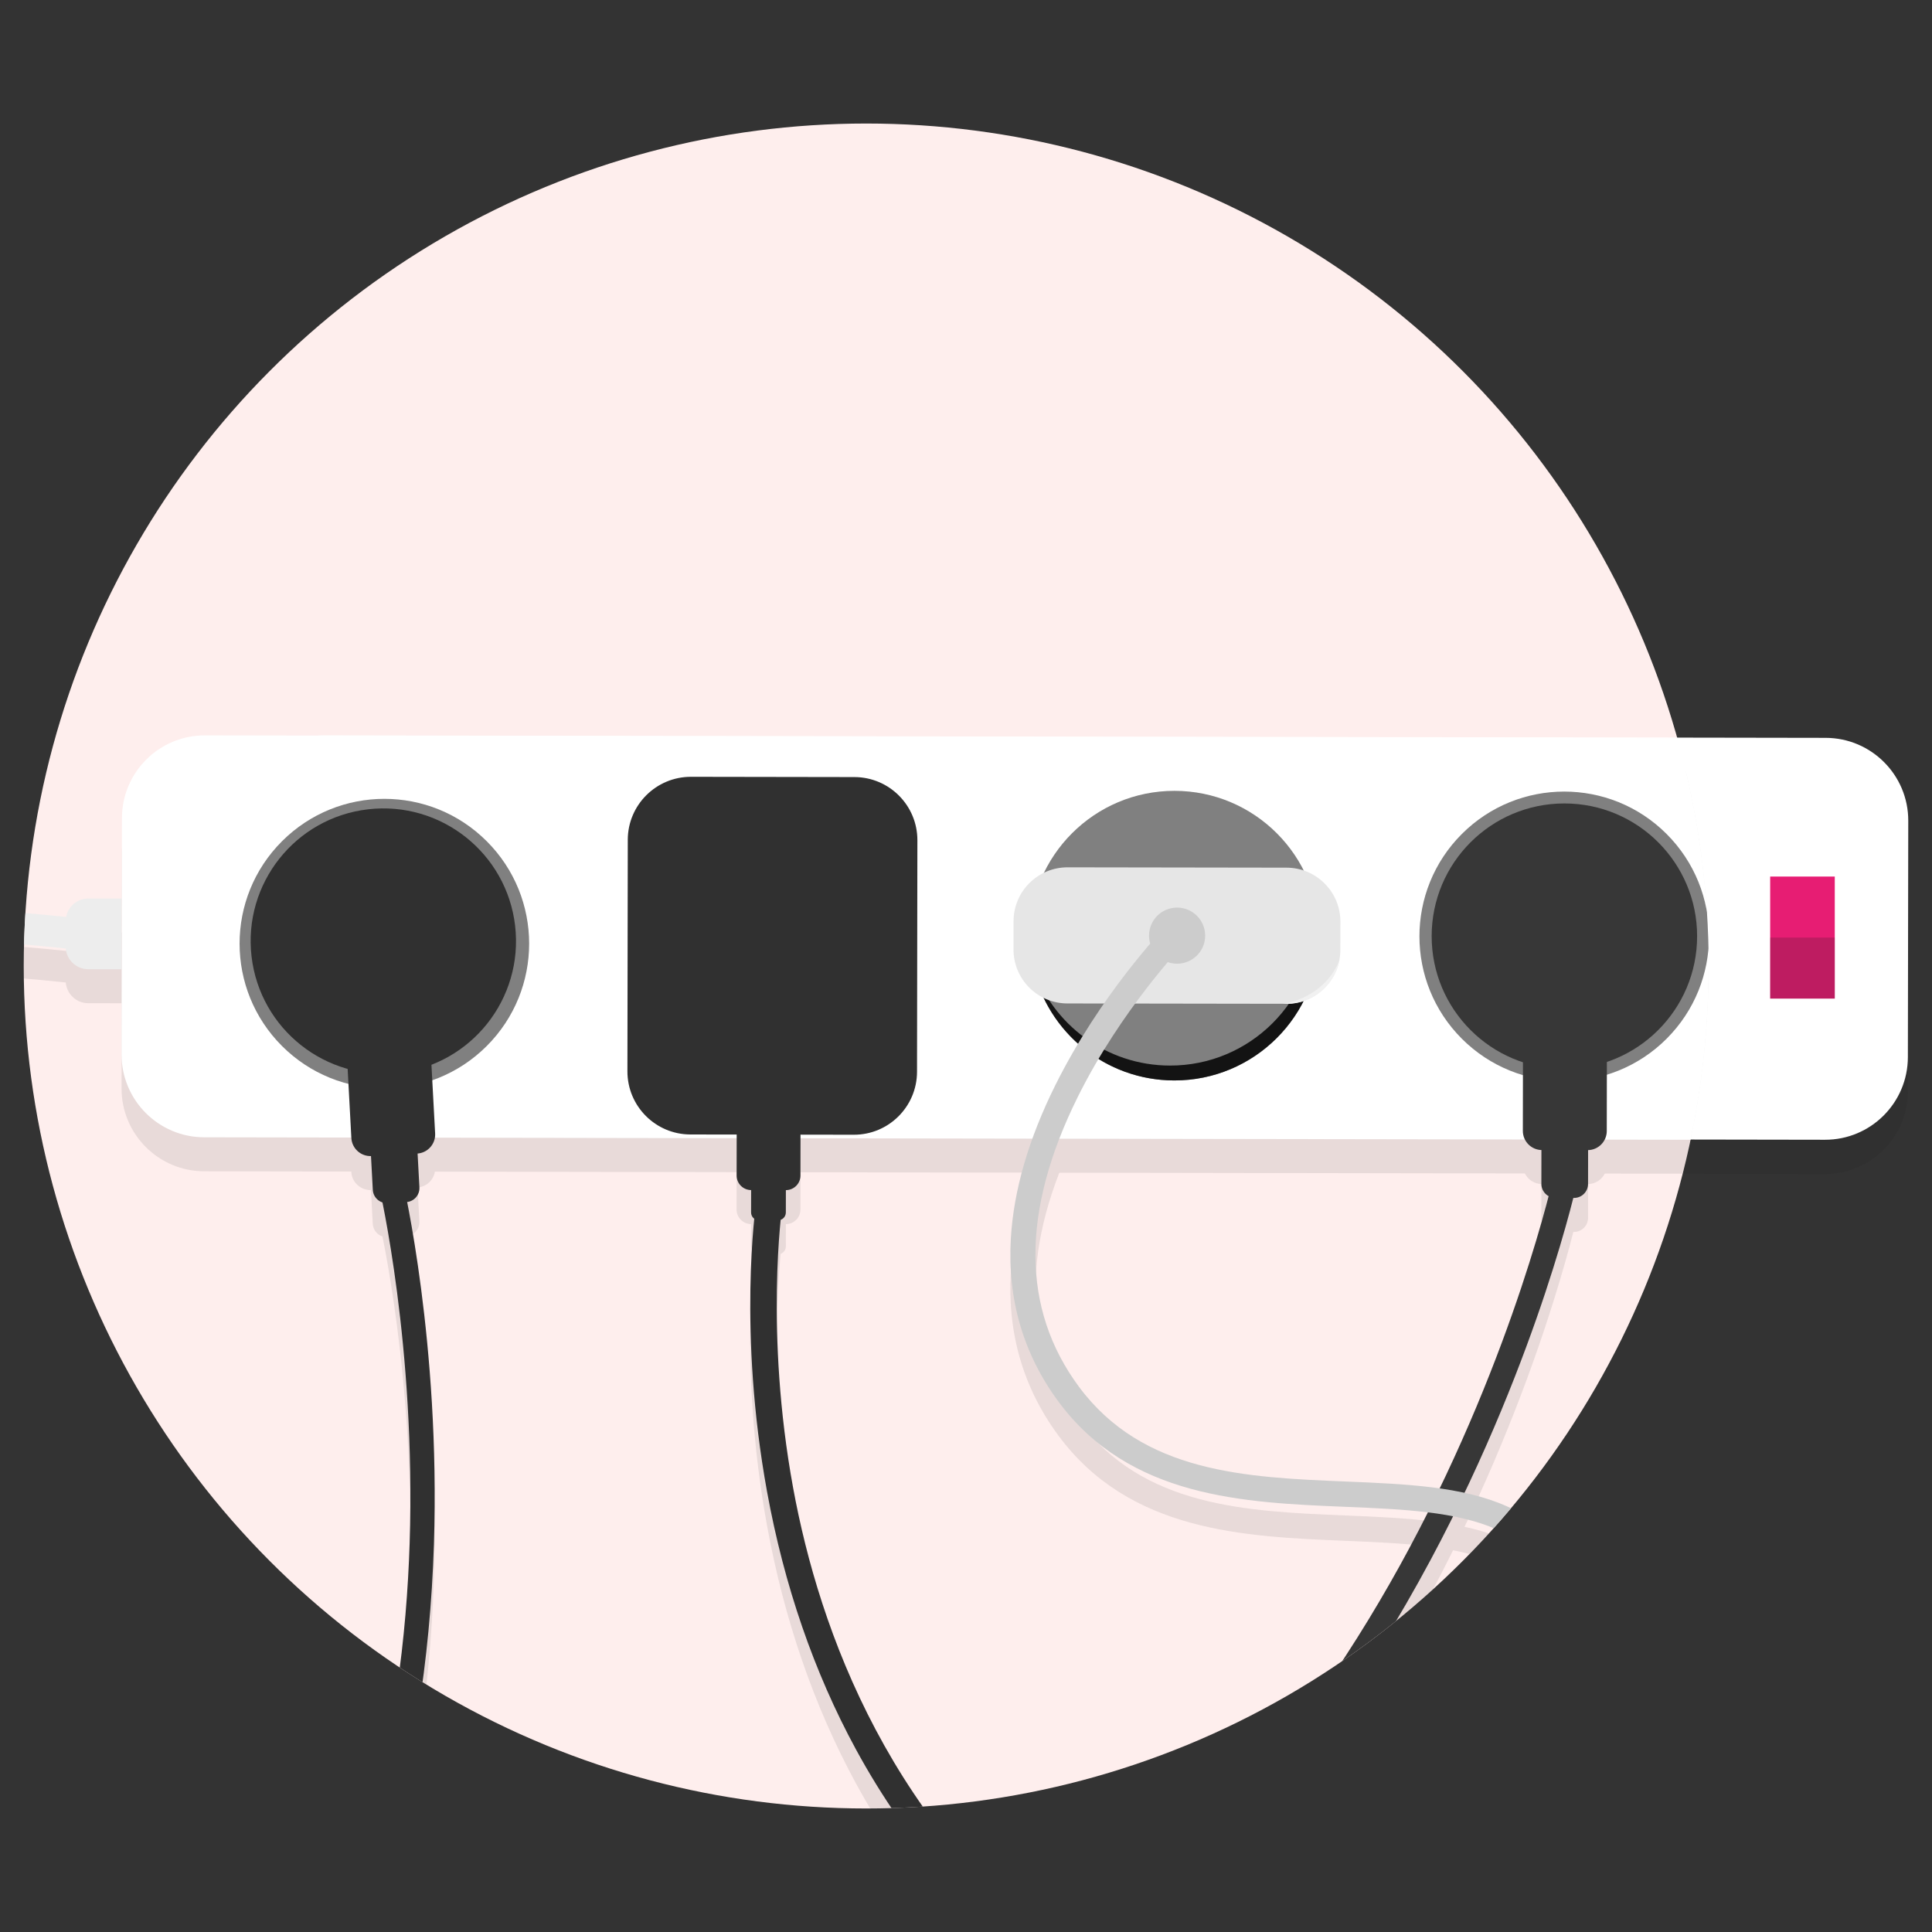 <?xml version="1.0" encoding="utf-8"?>
<!-- Generator: Adobe Illustrator 27.1.1, SVG Export Plug-In . SVG Version: 6.00 Build 0)  -->
<svg version="1.1" id="Layer_1" xmlns="http://www.w3.org/2000/svg" xmlns:xlink="http://www.w3.org/1999/xlink" x="0px" y="0px"
	 viewBox="0 0 800 800" style="enable-background:new 0 0 800 800;" xml:space="preserve">
<rect x="0" y="0" width="800" height="800" fill="#333333" stroke="none"/>
<style type="text/css">
	.st0{opacity:0.1;fill:#1D1D1B;enable-background:new    ;}
	.st1{fill:#FEEEED;}
	.st2{fill:#FFFFFF;}
	.st3{clip-path:url(#SVGID_00000099624666279154712650000013267807554811640763_);}
	.st4{opacity:0.1;}
	.st5{fill:#1D1D1B;}
	.st6{fill:#808080;}
	.st7{fill:#131313;}
	.st8{fill:#373737;}
	.st9{fill:#E6E6E6;}
	.st10{fill:#CCCCCC;}
	.st11{fill:#303030;}
	.st12{fill:#EDEDED;}
	.st13{fill:#F1F1F1;}
	.st14{fill:#E71D73;}
	.st15{opacity:0.2;fill:#1D1D1B;enable-background:new    ;}
</style>
<g>
	<path class="st0" d="M134.36,318.69l621.6,1.02c18.92,0.03,34.24,15.4,34.21,34.32l-0.16,97.89c-0.03,18.92-15.4,34.24-34.32,34.21
		l-621.6-1.02c-18.92-0.03-34.24-15.4-34.21-34.32l0.16-97.89C100.07,333.98,115.44,318.66,134.36,318.69L134.36,318.69z"/>
	<circle class="st1" cx="358.68" cy="400" r="348.85"/>
	<path class="st2" d="M134.36,304.51l621.6,1.02c18.92,0.03,34.24,15.4,34.21,34.32l-0.16,97.89c-0.03,18.92-15.4,34.24-34.32,34.21
		l-621.6-1.02c-18.92-0.03-34.24-15.4-34.21-34.32l0.16-97.89C100.07,319.8,115.44,304.48,134.36,304.51L134.36,304.51z"/>
	<g>
		<defs>
			<circle id="SVGID_1_" cx="358.68" cy="400" r="348.85"/>
		</defs>
		<clipPath id="SVGID_00000039845775675496651430000007981002320766667401_">
			<use xlink:href="#SVGID_1_"  style="overflow:visible;"/>
		</clipPath>
		<g style="clip-path:url(#SVGID_00000039845775675496651430000007981002320766667401_);">
			<g class="st4">
				<path class="st5" d="M84.82,318.58l621.6,1.02c18.92,0.03,34.24,15.4,34.21,34.32l-0.16,97.89
					c-0.03,18.92-15.4,34.24-34.32,34.21L84.55,485c-18.92-0.03-34.24-15.4-34.21-34.32l0.16-97.89
					C50.53,333.87,65.9,318.55,84.82,318.58L84.82,318.58z"/>
				<circle class="st5" cx="647.82" cy="401.77" r="59.96"/>
				<circle class="st5" cx="486.3" cy="401.5" r="59.96"/>
				<path class="st5" d="M544.51,395.44c-0.05,33.11-26.94,59.91-60.06,59.86c-26.27-0.04-48.57-16.98-56.63-40.52
					c6.03,26.68,29.87,46.63,58.38,46.68c33.11,0.05,60-26.75,60.06-59.86c0.01-6.84-1.13-13.41-3.22-19.54
					c0.97,4.3,1.49,8.78,1.48,13.38H544.51z"/>
				
					<ellipse transform="matrix(0.707 -0.707 0.707 0.707 -239.628 231.164)" class="st5" cx="159.23" cy="404.84" rx="59.96" ry="59.96"/>
				<circle class="st5" cx="137.19" cy="404.76" r="8.57"/>
				<circle class="st5" cx="187.67" cy="404.88" r="8.57"/>
				<circle class="st5" cx="647.82" cy="401.77" r="55.3"/>
				<circle class="st5" cx="647.79" cy="401.72" r="54.96"/>
				<path class="st5" d="M657.4,490.31l-18.91-0.03c-4.37-0.01-7.91-3.56-7.91-7.93l0.07-44.57c0.01-4.37,3.56-7.91,7.93-7.91
					l18.91,0.03c4.37,0.01,7.91,3.56,7.91,7.93l-0.07,44.57C665.33,486.78,661.78,490.32,657.4,490.31z"/>
				<path class="st5" d="M651.74,510.11l-7.69-0.01c-3.21-0.01-5.82-2.61-5.81-5.83l0.03-21.97c0.01-3.21,2.61-5.82,5.83-5.81
					l7.69,0.01c3.21,0.01,5.82,2.61,5.81,5.83l-0.03,21.97C657.57,507.52,654.96,510.12,651.74,510.11z"/>
				<path class="st5" d="M95.59,1141.32c5.71-19.42,16.46-49.52,35.24-82.65c21.11-37.23,47.85-70.64,79.5-99.29
					c39.53-35.78,86.83-64.18,140.6-84.42c118.87-44.73,192.04-144.09,232.5-219.57c44.01-82.11,59.95-154.57,60.1-155.29l9.84,2.12
					c-0.16,0.75-4.08,18.77-13.57,47.33c-8.74,26.31-24.06,66.81-47.37,110.34c-26.23,48.99-57.04,91.77-91.57,127.14
					c-43.27,44.32-92.52,77.07-146.39,97.34c-119.01,44.78-182.55,122.19-214.89,179.25c-35,61.75-41.97,113.33-42.04,113.85"/>
				<path class="st5" d="M419.67,407.2l0.02-11.69c0.02-12.34,10.04-22.32,22.38-22.3l90.66,0.14c12.34,0.02,22.32,10.04,22.3,22.38
					l-0.02,11.69c-0.02,12.34-10.04,22.32-22.38,22.3l-90.66-0.14C429.64,429.56,419.65,419.54,419.67,407.2z"/>
				<circle class="st5" cx="487.41" cy="401.5" r="11.62"/>
				<path class="st5" d="M1018.36,1064.06c6.53-66.55-107.41-147.06-207.93-218.08c-83.72-59.15-156.01-110.23-160.39-150.95
					c-2.62-24.41-12.21-39.53-30.17-47.59c-16.78-7.53-39.17-8.45-62.89-9.43c-41.81-1.73-89.19-3.69-118.69-43.55
					c-14.56-19.68-21.2-42.43-19.72-67.61c1.16-19.85,7.36-41.2,18.43-63.45c18.66-37.52,44.44-64.41,45.53-65.54l7.54,7.29
					l-3.77-3.64l3.77,3.64c-0.26,0.27-25.87,27.01-43.79,63.14c-23.52,47.41-23.37,87.76,0.44,119.94
					c26.51,35.83,69.3,37.6,110.69,39.31c24.75,1.03,48.13,1.99,66.74,10.34c21.41,9.6,33.29,27.93,36.31,56.04
					c1.71,15.88,17.64,36.58,48.7,63.28c28.8,24.75,66.94,51.7,107.32,80.23c52.12,36.82,106.01,74.9,146.79,113.08"/>
				<path class="st5" d="M325.41,506.88l-14.39-0.02c-3.33-0.01-6.02-2.71-6.01-6.03l0.05-33.91c0.01-3.33,2.71-6.02,6.03-6.01
					l14.39,0.02c3.33,0.01,6.02,2.71,6.01,6.03l-0.05,33.91C331.43,504.2,328.73,506.88,325.41,506.88z"/>
				<path class="st5" d="M322.15,519.37l-7.91-0.01c-1.79,0-3.24-1.46-3.23-3.25l0.03-18.53c0-1.79,1.46-3.24,3.25-3.23l7.91,0.01
					c1.79,0,3.24,1.46,3.23,3.25l-0.03,18.53C325.39,517.93,323.94,519.37,322.15,519.37z"/>
				<path class="st5" d="M353.55,483.94l-67.68-0.11c-14.43-0.02-26.1-11.74-26.08-26.16l0.15-95.86
					c0.02-14.43,11.74-26.1,26.16-26.08l67.68,0.11c14.43,0.02,26.1,11.74,26.08,26.16l-0.15,95.86
					C379.69,472.28,367.98,483.96,353.55,483.94z"/>
				<polygon class="st5" points="323.92,513.52 323.92,513.53 318.52,512.74 				"/>
				<path class="st5" d="M621.31,1255.18c0.65-13.74-5.24-89.93-31.21-177.58c-22.79-76.91-66.99-180.89-148.14-239.49
					c-36.47-26.33-65.94-59.9-87.6-99.78c-17.29-31.83-29.65-67.71-36.75-106.64c-12.06-66.19-4.81-117.58-4.5-119.74l10.79,1.58
					c-0.09,0.62-7.3,52.13,4.5,116.55c10.84,59.18,40.45,141.78,119.94,199.18c36.64,26.46,69.05,63.9,96.31,111.28
					c22.17,38.52,40.97,83.59,55.89,133.95c14.08,47.52,21.84,90.29,25.87,117.8c4.86,33.19,6.12,56.1,5.77,63.4"/>
				<path class="st5" d="M36.58,386.12l14.72,0.02c5.16,0,9.34,4.2,9.33,9.36l-0.02,10.59c0,5.16-4.2,9.34-9.36,9.33h-1.14
					l-13.57-0.02c-5.16,0-9.34-4.2-9.33-9.36l0.02-10.59C27.23,390.29,31.43,386.11,36.58,386.12L36.58,386.12z"/>
				<path class="st5" d="M-212.42,412.01c33.2-11.25,72.36-18.37,116.41-21.16c74.72-4.73,138.75,4.78,139.39,4.88l-1.95,12.86
					c-0.68-0.1-63.52-9.42-136.85-4.74c-66.95,4.27-156.66,21.38-203.78,78.65"/>
				<polygon class="st5" points="42.41,402.15 41.43,408.58 41.43,408.58 				"/>
				
					<ellipse transform="matrix(0.993 -0.115 0.115 0.993 -45.436 20.968)" class="st5" cx="158.83" cy="403.89" rx="54.96" ry="54.96"/>
				<path class="st5" d="M150.57,432.44l18.88-1.02c4.37-0.24,8.1,3.12,8.33,7.48l2.39,44.51c0.24,4.37-3.12,8.1-7.48,8.33
					l-18.88,1.02c-4.37,0.24-8.1-3.12-8.33-7.48l-2.39-44.51C142.85,436.41,146.21,432.68,150.57,432.44z"/>
				<path class="st5" d="M158.68,478.69l7.68-0.41c3.21-0.17,5.95,2.29,6.12,5.5l1.18,21.94c0.17,3.21-2.29,5.95-5.5,6.12
					l-7.68,0.41c-3.21,0.17-5.95-2.29-6.12-5.5l-1.18-21.94C153.01,481.6,155.47,478.86,158.68,478.69z"/>
				<path class="st5" d="M-405.47,985.46c224.7,46.54,386.57,20.88,481.11-76.29c73.28-75.31,91.55-180.77,93.98-255.98
					c2.64-81.79-12.33-146.35-12.48-147l9.8-2.31c0.15,0.66,15.43,66.52,12.74,149.63c-1.58,48.9-8.96,94.17-21.95,134.57
					c-16.29,50.68-41.48,93.79-74.88,128.11c-21.48,22.08-46.71,40.84-74.99,55.76c-30.62,16.16-65.59,28.22-103.93,35.85
					c-41.12,8.18-87.22,11.47-137,9.79"/>
				<path class="st5" d="M554.68,411.55c-5.57,13.87-18.67,17.4-23.1,18.21h1.12c10.94,0.02,20.05-7.83,21.99-18.21H554.68z"/>
			</g>
			<g>
				<path class="st2" d="M84.82,304.51l621.6,1.02c18.92,0.03,34.24,15.4,34.21,34.32l-0.16,97.89
					c-0.03,18.92-15.4,34.24-34.32,34.21l-621.6-1.02c-18.92-0.03-34.24-15.4-34.21-34.32l0.16-97.89
					C50.53,319.8,65.9,304.48,84.82,304.51L84.82,304.51z"/>
				
					<ellipse transform="matrix(0.707 -0.707 0.707 0.707 -84.401 571.63)" class="st6" cx="647.82" cy="387.7" rx="59.96" ry="59.96"/>
				<circle class="st6" cx="486.3" cy="387.43" r="59.96"/>
				<path class="st7" d="M544.51,381.37c-0.05,33.11-26.94,59.91-60.06,59.86c-26.27-0.04-48.57-16.98-56.63-40.52
					c6.03,26.68,29.87,46.63,58.38,46.68c33.11,0.05,60-26.75,60.06-59.86c0.01-6.84-1.13-13.41-3.22-19.54
					c0.97,4.3,1.49,8.78,1.48,13.38H544.51z"/>
				
					<ellipse transform="matrix(0.707 -0.707 0.707 0.707 -229.677 227.037)" class="st6" cx="159.22" cy="390.76" rx="59.96" ry="59.96"/>
				<circle class="st7" cx="137.2" cy="390.69" r="8.57"/>
				<circle class="st7" cx="187.67" cy="390.81" r="8.57"/>
				<circle class="st6" cx="647.82" cy="387.7" r="55.3"/>
				<circle class="st8" cx="647.78" cy="387.65" r="54.96"/>
				<path class="st8" d="M657.4,476.24l-18.91-0.03c-4.37-0.01-7.91-3.56-7.91-7.93l0.07-44.57c0.01-4.37,3.56-7.91,7.93-7.91
					l18.91,0.03c4.37,0.01,7.91,3.56,7.91,7.93l-0.07,44.57C665.32,472.71,661.77,476.25,657.4,476.24z"/>
				<path class="st8" d="M651.75,496.04l-7.69-0.01c-3.21-0.01-5.82-2.61-5.81-5.83l0.03-21.97c0.01-3.21,2.61-5.82,5.83-5.81
					l7.69,0.01c3.21,0.01,5.82,2.61,5.81,5.83l-0.03,21.97C657.58,493.45,654.97,496.05,651.75,496.04z"/>
				<path class="st8" d="M95.59,1127.25c5.71-19.42,16.46-49.52,35.24-82.65c21.11-37.23,47.85-70.64,79.5-99.29
					c39.53-35.78,86.83-64.18,140.6-84.42c118.87-44.73,192.04-144.09,232.5-219.57c44.01-82.11,59.95-154.57,60.1-155.29l9.84,2.12
					c-0.16,0.75-4.08,18.77-13.57,47.33c-8.74,26.31-24.06,66.81-47.37,110.34c-26.23,48.99-57.04,91.77-91.57,127.14
					c-43.27,44.32-92.52,77.07-146.39,97.34c-119.01,44.78-182.55,122.19-214.89,179.25c-35,61.75-41.97,113.33-42.04,113.85"/>
				<path class="st9" d="M419.67,393.13l0.02-11.69c0.02-12.34,10.04-22.32,22.38-22.3l90.66,0.14
					c12.34,0.02,22.32,10.04,22.3,22.38l-0.02,11.69c-0.02,12.34-10.04,22.32-22.38,22.3l-90.66-0.14
					C429.64,415.48,419.65,405.47,419.67,393.13z"/>
				<circle class="st10" cx="487.41" cy="387.43" r="11.62"/>
				<path class="st10" d="M1018.36,1049.99c6.53-66.55-107.41-147.06-207.93-218.08c-83.72-59.15-156.01-110.23-160.39-150.95
					c-2.62-24.41-12.21-39.53-30.17-47.59c-16.78-7.53-39.17-8.45-62.89-9.43c-41.81-1.73-89.19-3.69-118.69-43.55
					c-14.56-19.68-21.2-42.43-19.72-67.61c1.16-19.85,7.36-41.2,18.43-63.45c18.66-37.52,44.44-64.41,45.53-65.54l7.54,7.29
					l-3.77-3.64l3.77,3.64c-0.26,0.27-25.87,27.01-43.79,63.14c-23.52,47.41-23.37,87.76,0.44,119.94
					c26.51,35.83,69.3,37.6,110.69,39.31c24.75,1.03,48.13,1.99,66.74,10.34c21.41,9.6,33.29,27.93,36.31,56.04
					c1.71,15.88,17.64,36.58,48.7,63.28c28.8,24.75,66.94,51.7,107.32,80.23c52.12,36.82,106.01,74.9,146.79,113.08"/>
				<path class="st11" d="M325.42,492.8l-14.39-0.02c-3.33-0.01-6.02-2.71-6.01-6.03l0.05-33.91c0.01-3.33,2.71-6.02,6.03-6.01
					l14.39,0.02c3.33,0.01,6.02,2.71,6.01,6.03l-0.05,33.91C331.44,490.12,328.74,492.8,325.42,492.8z"/>
				<path class="st11" d="M322.15,505.3l-7.91-0.01c-1.79,0-3.24-1.46-3.23-3.25l0.03-18.53c0-1.79,1.46-3.24,3.25-3.23l7.91,0.01
					c1.79,0,3.24,1.46,3.23,3.25l-0.03,18.53C325.39,503.86,323.94,505.3,322.15,505.3z"/>
				<path class="st11" d="M353.56,469.87l-67.68-0.11c-14.43-0.02-26.1-11.74-26.08-26.16l0.15-95.86
					c0.02-14.43,11.74-26.1,26.16-26.08l67.68,0.11c14.43,0.02,26.1,11.74,26.08,26.16l-0.15,95.86
					C379.7,458.21,367.99,469.89,353.56,469.87z"/>
				<polygon class="st11" points="323.92,499.45 323.92,499.45 318.52,498.67 				"/>
				<path class="st11" d="M621.31,1241.11c0.65-13.74-5.24-89.93-31.21-177.58c-22.79-76.91-66.99-180.89-148.14-239.49
					c-36.47-26.33-65.94-59.9-87.6-99.78c-17.29-31.83-29.65-67.71-36.75-106.64c-12.06-66.19-4.81-117.58-4.5-119.74l10.79,1.58
					c-0.09,0.62-7.3,52.13,4.5,116.55c10.84,59.18,40.45,141.78,119.94,199.18c36.64,26.46,69.05,63.9,96.31,111.28
					c22.17,38.52,40.97,83.59,55.89,133.95c14.08,47.52,21.84,90.29,25.87,117.8c4.86,33.19,6.12,56.1,5.77,63.4"/>
				<path class="st12" d="M50.32,401.35h-0.21l-13.57-0.02c-5.16,0-9.34-4.2-9.33-9.36l0.02-10.59c0-5.16,4.2-9.34,9.36-9.33
					l13.79,0.02"/>
				<path class="st12" d="M-212.42,397.94c33.2-11.25,72.36-18.37,116.41-21.16c74.72-4.73,138.75,4.78,139.39,4.88l-1.95,12.86
					c-0.68-0.1-63.52-9.42-136.85-4.74c-66.95,4.27-156.66,21.38-203.78,78.65"/>
				
					<ellipse transform="matrix(0.993 -0.115 0.115 0.993 -43.816 20.874)" class="st11" cx="158.83" cy="389.81" rx="54.96" ry="54.96"/>
				<path class="st11" d="M150.58,418.37l18.88-1.02c4.37-0.24,8.1,3.12,8.33,7.48l2.39,44.51c0.24,4.37-3.12,8.1-7.48,8.33
					l-18.88,1.02c-4.37,0.24-8.1-3.12-8.33-7.48l-2.39-44.51C142.86,422.34,146.21,418.61,150.58,418.37z"/>
				<path class="st11" d="M158.69,464.62l7.68-0.41c3.21-0.17,5.95,2.29,6.12,5.5l1.18,21.94c0.17,3.21-2.29,5.95-5.5,6.12
					l-7.68,0.41c-3.21,0.17-5.95-2.29-6.12-5.5l-1.18-21.94C153.02,467.53,155.48,464.79,158.69,464.62z"/>
				<path class="st11" d="M-405.47,971.39c224.7,46.54,386.57,20.88,481.11-76.29c73.28-75.31,91.55-180.77,93.98-255.98
					c2.64-81.79-12.33-146.35-12.48-147l9.8-2.31c0.15,0.66,15.43,66.52,12.74,149.63c-1.58,48.9-8.96,94.17-21.95,134.57
					c-16.29,50.68-41.48,93.79-74.88,128.11c-21.48,22.08-46.71,40.84-74.99,55.76c-30.62,16.16-65.59,28.22-103.93,35.85
					c-41.12,8.18-87.22,11.47-137,9.79"/>
				<path class="st13" d="M554.68,397.48c-5.57,13.87-18.67,17.4-23.1,18.21h1.12c10.94,0.02,20.05-7.83,21.99-18.21H554.68z"/>
			</g>
		</g>
	</g>
	<rect x="732.99" y="362.96" class="st14" width="26.75" height="50.53"/>
	<rect x="732.99" y="388.23" class="st15" width="26.75" height="25.27"/>
</g>
</svg>
